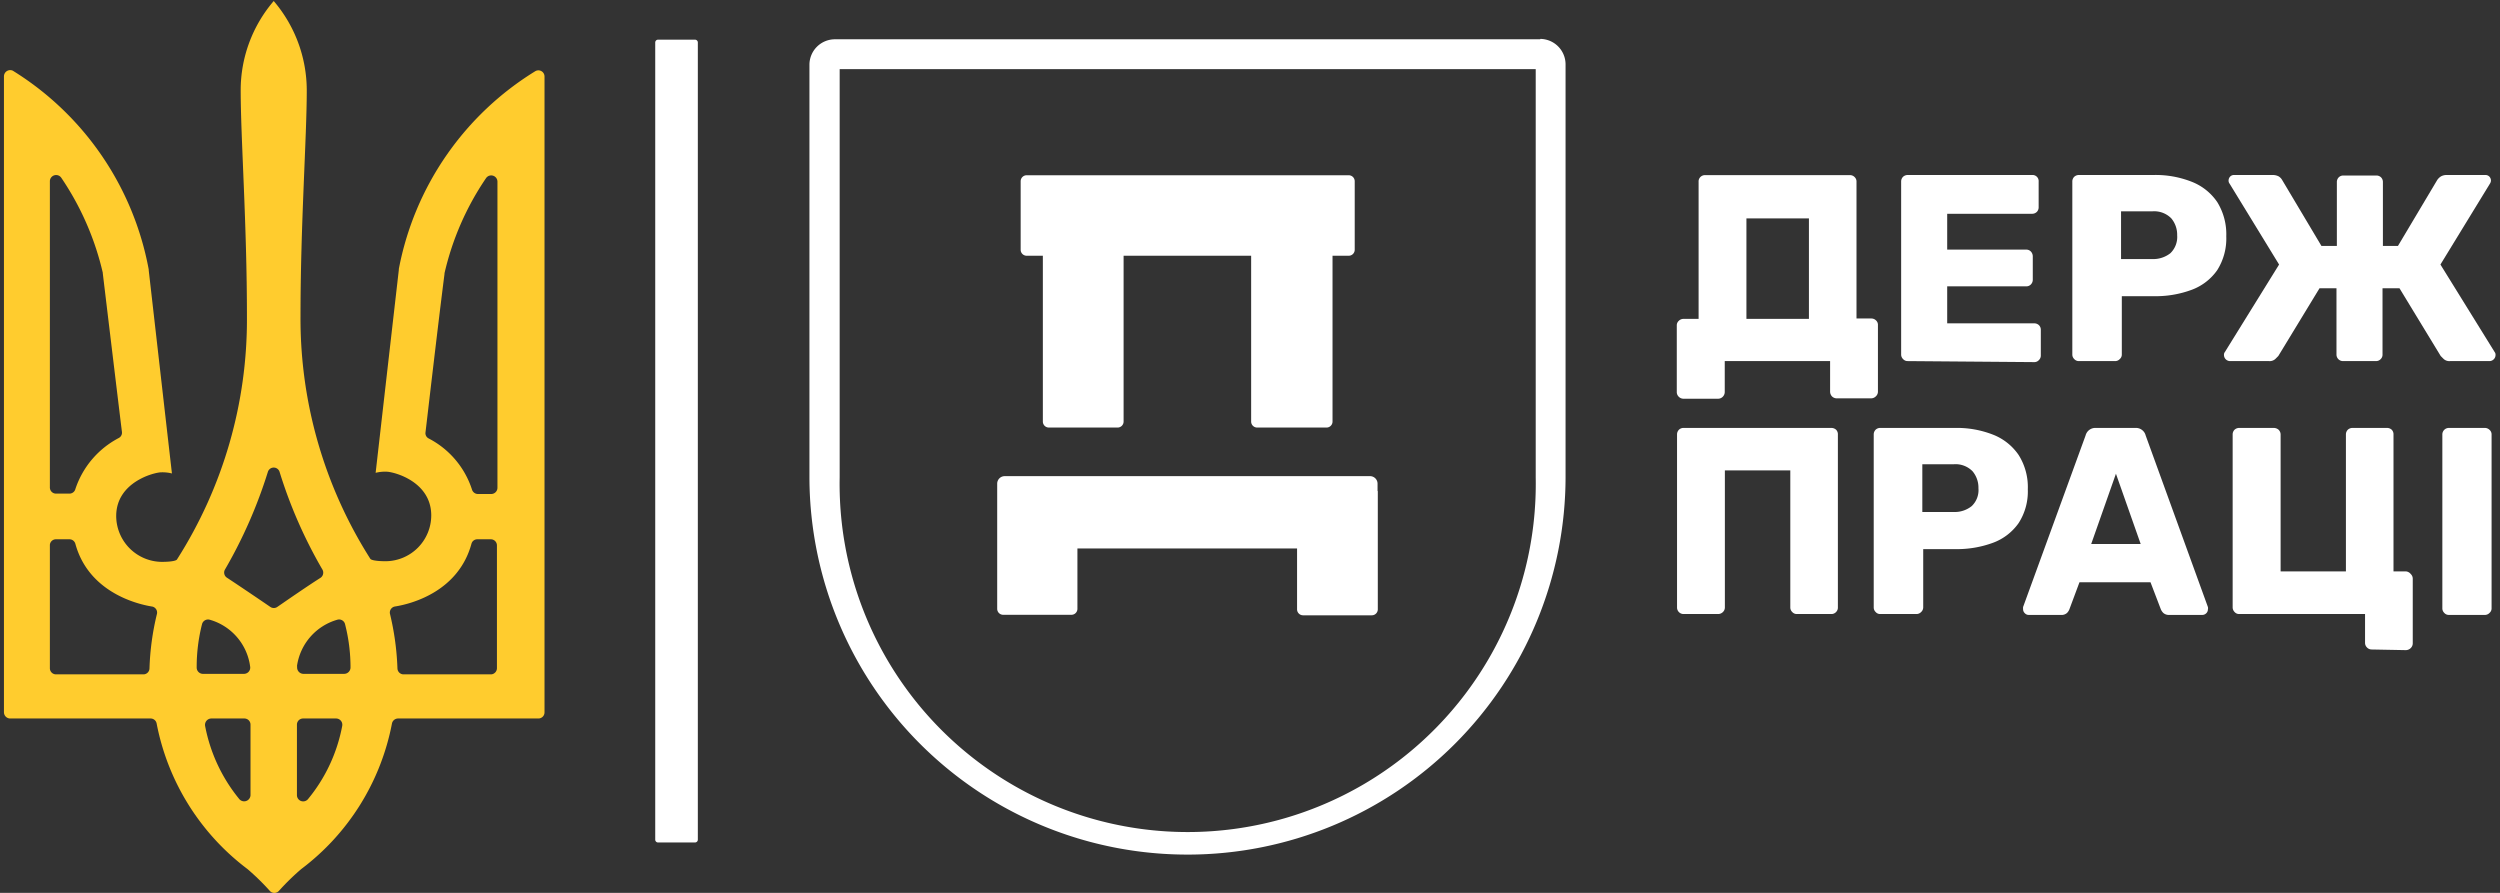 <svg xmlns="http://www.w3.org/2000/svg" viewBox="0 0 196 70"><rect x="0" y="0" width="196" height="70" fill="#333333" stroke="none"/><defs><style>.cls-1{fill:#fff;}.cls-2{fill:#ffcc2e;}</style></defs><g id="Layer_2" data-name="Layer 2"><path class="cls-1" d="M120.4,5.42v32a27.29,27.29,0,1,1-54.57,0v-32H120.4m.37-2.34H65.46a2,2,0,0,0-2,2V37.38A29.63,29.63,0,0,0,93.11,67h0a29.63,29.63,0,0,0,29.63-29.63V5.05a2,2,0,0,0-2-2Z"/><path class="cls-1" d="M108,38.47v-.55a.59.59,0,0,0-.6-.59H78.78a.59.59,0,0,0-.6.59v9.81a.47.47,0,0,0,.47.47H84a.47.47,0,0,0,.47-.47V43h17.22v4.77a.47.47,0,0,0,.47.47h5.39a.47.47,0,0,0,.47-.47V38.51S108,38.49,108,38.47Z"/><path class="cls-1" d="M105.73,13.74H80.49a.47.47,0,0,0-.47.47v5.37a.47.47,0,0,0,.47.47h1.27v13a.47.47,0,0,0,.47.47h5.39a.47.47,0,0,0,.47-.47v-13h10v13a.47.47,0,0,0,.47.47H104a.47.47,0,0,0,.47-.47v-13h1.29a.47.47,0,0,0,.45-.47V14.21A.47.47,0,0,0,105.73,13.74Z"/><path class="cls-2" d="M31.27,21.08a.13.13,0,0,0,0,.06c-1.26,11-1.82,15.93-1.82,15.93a3,3,0,0,1,.84-.09c.56,0,3.52.75,3.52,3.43A3.6,3.6,0,0,1,30.26,44c-1.12,0-1.22-.18-1.22-.18a35.08,35.08,0,0,1-5.48-19c0-7.3.49-14,.49-17.74a10.8,10.8,0,0,0-2.59-7h0a10.74,10.74,0,0,0-2.59,7c0,3.76.49,10.44.49,17.74a35,35,0,0,1-5.49,19.05s-.09.18-1.21.18a3.61,3.61,0,0,1-3.55-3.59c0-2.68,3-3.43,3.53-3.43a3,3,0,0,1,.84.09s-.56-4.89-1.82-15.93c0,0,0,0,0-.06A23.3,23.3,0,0,0,1,5.54.49.49,0,0,0,.31,6V55.84a.49.49,0,0,0,.49.49h11a.48.48,0,0,1,.48.39,18.7,18.7,0,0,0,7.13,11.42,18.68,18.68,0,0,1,1.73,1.69.48.48,0,0,0,.74,0,18.68,18.68,0,0,1,1.73-1.69,18.67,18.67,0,0,0,7.12-11.42.49.49,0,0,1,.48-.39h11a.48.48,0,0,0,.48-.49V6a.48.48,0,0,0-.72-.42A23.3,23.3,0,0,0,31.27,21.08ZM4.8,13.93a22.19,22.19,0,0,1,3.26,7.46v.05c.46,3.83,1.3,10.81,1.5,12.42a.47.47,0,0,1-.25.48,7,7,0,0,0-3.4,4,.48.48,0,0,1-.46.36H4.39a.48.48,0,0,1-.48-.49v-24A.49.49,0,0,1,4.8,13.93Zm6.47,38.94H4.39a.48.48,0,0,1-.48-.48V42.76a.47.47,0,0,1,.48-.48H5.45a.48.48,0,0,1,.46.36c1,3.65,4.57,4.68,6,4.91a.48.48,0,0,1,.39.6,20.59,20.59,0,0,0-.58,4.26A.48.48,0,0,1,11.27,52.87Zm7.5,9.79a12.83,12.83,0,0,1-2.69-5.75.5.5,0,0,1,.48-.58h2.59a.48.48,0,0,1,.49.48v5.53A.5.5,0,0,1,18.77,62.66ZM15.42,52.33a13.65,13.65,0,0,1,.42-3.4.49.49,0,0,1,.58-.35,4.41,4.41,0,0,1,3.19,3.67.49.49,0,0,1-.48.58H15.91A.49.49,0,0,1,15.42,52.33Zm5.77-4.75c-.67-.46-2.44-1.66-3.4-2.29a.48.48,0,0,1-.14-.66A37.35,37.35,0,0,0,21,37a.48.48,0,0,1,.92,0,36.81,36.81,0,0,0,3.35,7.64.49.49,0,0,1-.14.66c-1,.63-2.73,1.83-3.4,2.29A.48.48,0,0,1,21.19,47.58Zm2.09,14.77V56.81a.48.48,0,0,1,.48-.48h2.59a.49.49,0,0,1,.48.58,12.72,12.72,0,0,1-2.69,5.75A.49.49,0,0,1,23.28,62.35Zm0-10.1a4.42,4.42,0,0,1,3.19-3.67.48.48,0,0,1,.58.35,13.56,13.56,0,0,1,.43,3.4.5.5,0,0,1-.49.5H23.78A.5.5,0,0,1,23.3,52.25Zm15.22.62H31.64a.48.48,0,0,1-.48-.46,21.31,21.31,0,0,0-.58-4.26.48.48,0,0,1,.38-.6c1.47-.23,5-1.26,6-4.91a.47.47,0,0,1,.46-.36h1.05a.48.48,0,0,1,.49.48v9.63A.49.49,0,0,1,38.52,52.87Zm0-14.14H37.46a.49.49,0,0,1-.46-.36,6.9,6.9,0,0,0-3.4-4,.46.46,0,0,1-.24-.48c.19-1.61,1-8.59,1.49-12.42a.43.43,0,0,1,0-.05,22,22,0,0,1,3.26-7.46.49.49,0,0,1,.89.27v24A.49.49,0,0,1,38.52,38.73Z"/><path class="cls-1" d="M149.58,28.31a.48.48,0,0,1-.38-.16.49.49,0,0,1-.15-.36V14.24a.52.52,0,0,1,.15-.38.54.54,0,0,1,.38-.14h9.73a.48.48,0,0,1,.52.52v2a.51.51,0,0,1-.14.37.52.52,0,0,1-.38.15h-6.65v2.81h6.19a.49.49,0,0,1,.38.16.56.56,0,0,1,.14.38v1.82a.52.52,0,0,1-.14.36.49.49,0,0,1-.38.16h-6.19v2.9h6.82a.53.53,0,0,1,.37.14.5.5,0,0,1,.15.38v2a.49.49,0,0,1-.15.36.47.47,0,0,1-.37.16Z"/><path class="cls-1" d="M163,28.31a.48.48,0,0,1-.38-.16.49.49,0,0,1-.15-.36V14.24a.52.52,0,0,1,.15-.38.54.54,0,0,1,.38-.14h5.83a7.68,7.68,0,0,1,3,.53,4.32,4.32,0,0,1,2,1.59,4.79,4.79,0,0,1,.71,2.69,4.63,4.63,0,0,1-.71,2.65,4.23,4.23,0,0,1-2,1.54,8.08,8.08,0,0,1-3,.5h-2.48v4.57a.46.46,0,0,1-.16.36.49.49,0,0,1-.38.16Zm3.29-8h2.44a2.17,2.17,0,0,0,1.43-.46,1.77,1.77,0,0,0,.53-1.4,2,2,0,0,0-.46-1.33,1.88,1.88,0,0,0-1.5-.55h-2.44Z"/><path class="cls-1" d="M174.84,28.31a.48.48,0,0,1-.48-.48.33.33,0,0,1,.07-.23l4.25-6.86L174.8,14.4a.38.38,0,0,1-.08-.24.45.45,0,0,1,.12-.31.4.4,0,0,1,.31-.13h3a1,1,0,0,1,.5.11.8.8,0,0,1,.27.28L182,19.28h1.21v-5a.52.52,0,0,1,.15-.38.51.51,0,0,1,.37-.14h2.57a.53.53,0,0,1,.37.14.52.52,0,0,1,.15.38v5H188l3.08-5.17a1,1,0,0,1,.29-.28.9.9,0,0,1,.48-.11h3a.42.42,0,0,1,.32.13.45.45,0,0,1,.12.31.46.46,0,0,1-.08.24l-3.88,6.34,4.25,6.86a.33.33,0,0,1,.07.23.48.48,0,0,1-.48.48h-3.09a.66.66,0,0,1-.49-.16l-.24-.24-3.23-5.31h-1.33v5.19a.48.48,0,0,1-.15.37.5.5,0,0,1-.37.15h-2.57a.51.51,0,0,1-.52-.52V22.6h-1.33l-3.23,5.31-.24.24a.66.66,0,0,1-.49.16Z"/><path class="cls-1" d="M132,48.14a.51.51,0,0,1-.52-.52V34.07a.52.52,0,0,1,.15-.38.51.51,0,0,1,.37-.14h11.57a.56.56,0,0,1,.38.14.51.51,0,0,1,.14.38V47.62a.48.48,0,0,1-.14.36.49.49,0,0,1-.38.16h-2.69a.47.47,0,0,1-.37-.16.49.49,0,0,1-.15-.36V36.88h-5.13V47.62a.49.49,0,0,1-.15.36.53.53,0,0,1-.39.16Z"/><path class="cls-1" d="M147.42,48.14a.46.46,0,0,1-.37-.16.49.49,0,0,1-.15-.36V34.07a.52.52,0,0,1,.15-.38.51.51,0,0,1,.37-.14h5.84a7.74,7.74,0,0,1,3,.53,4.34,4.34,0,0,1,2,1.59,4.71,4.71,0,0,1,.72,2.69,4.57,4.57,0,0,1-.72,2.65,4.25,4.25,0,0,1-2,1.54,8.15,8.15,0,0,1-3,.5h-2.48v4.57a.5.5,0,0,1-.16.36.51.51,0,0,1-.39.16Zm3.29-8h2.44a2.13,2.13,0,0,0,1.43-.46,1.73,1.73,0,0,0,.53-1.4,2,2,0,0,0-.46-1.33,1.86,1.86,0,0,0-1.5-.55h-2.44Z"/><path class="cls-1" d="M159.05,48.21a.41.41,0,0,1-.3-.13.43.43,0,0,1-.14-.31,1,1,0,0,1,0-.18l4.9-13.45a.79.79,0,0,1,.82-.59h3.08a.78.78,0,0,1,.55.18.76.76,0,0,1,.26.41l4.88,13.45a.37.37,0,0,1,0,.18.42.42,0,0,1-.13.31.44.44,0,0,1-.33.13h-2.56a.66.66,0,0,1-.47-.15.89.89,0,0,1-.2-.29l-.81-2.12h-5.57l-.79,2.12a.84.84,0,0,1-.19.29.65.65,0,0,1-.49.15Zm4.9-5.56h3.88l-1.94-5.51Z"/><path class="cls-1" d="M185.94,50.92a.51.51,0,0,1-.37-.16.51.51,0,0,1-.15-.37V48.14h-9.86a.47.47,0,0,1-.37-.16.52.52,0,0,1-.15-.38V34.07a.52.52,0,0,1,.15-.38.53.53,0,0,1,.37-.14h2.69a.58.58,0,0,1,.39.14.53.53,0,0,1,.16.38V44.8h5.12V34.07a.52.52,0,0,1,.15-.38.53.53,0,0,1,.37-.14h2.69a.54.54,0,0,1,.38.14.51.51,0,0,1,.14.38V44.8h1A.54.54,0,0,1,189,45a.51.51,0,0,1,.16.37v5.07a.52.52,0,0,1-.16.37.55.55,0,0,1-.39.16Z"/><path class="cls-1" d="M192,48.21a.47.47,0,0,1-.37-.16.49.49,0,0,1-.15-.36V34.07a.51.51,0,0,1,.52-.52h2.8a.52.52,0,0,1,.38.15.47.47,0,0,1,.16.37V47.69a.46.46,0,0,1-.16.36.49.49,0,0,1-.38.16Z"/><path class="cls-1" d="M147.08,25.12a.52.52,0,0,0-.38-.15h-1.15V14.25a.48.48,0,0,0-.15-.37.5.5,0,0,0-.37-.15H133.69a.5.5,0,0,0-.38.15.48.48,0,0,0-.14.37V25H132a.52.52,0,0,0-.38.15.47.47,0,0,0-.16.37v5.19a.51.51,0,0,0,.16.4.52.52,0,0,0,.38.15h2.69a.51.51,0,0,0,.38-.16.53.53,0,0,0,.15-.39V28.31h8.26v2.37a.56.56,0,0,0,.14.39.53.53,0,0,0,.38.16h2.69a.53.53,0,0,0,.38-.16.5.5,0,0,0,.16-.39V25.49A.47.47,0,0,0,147.08,25.12Zm-10.16-8h4.9V25h-4.9Z"/><path class="cls-1" d="M54.49,3.11h-2.9a.22.22,0,0,0-.22.22V65.82a.22.22,0,0,0,.22.23h2.9a.22.22,0,0,0,.22-.23V3.33A.22.22,0,0,0,54.49,3.11Z"/></g></svg>